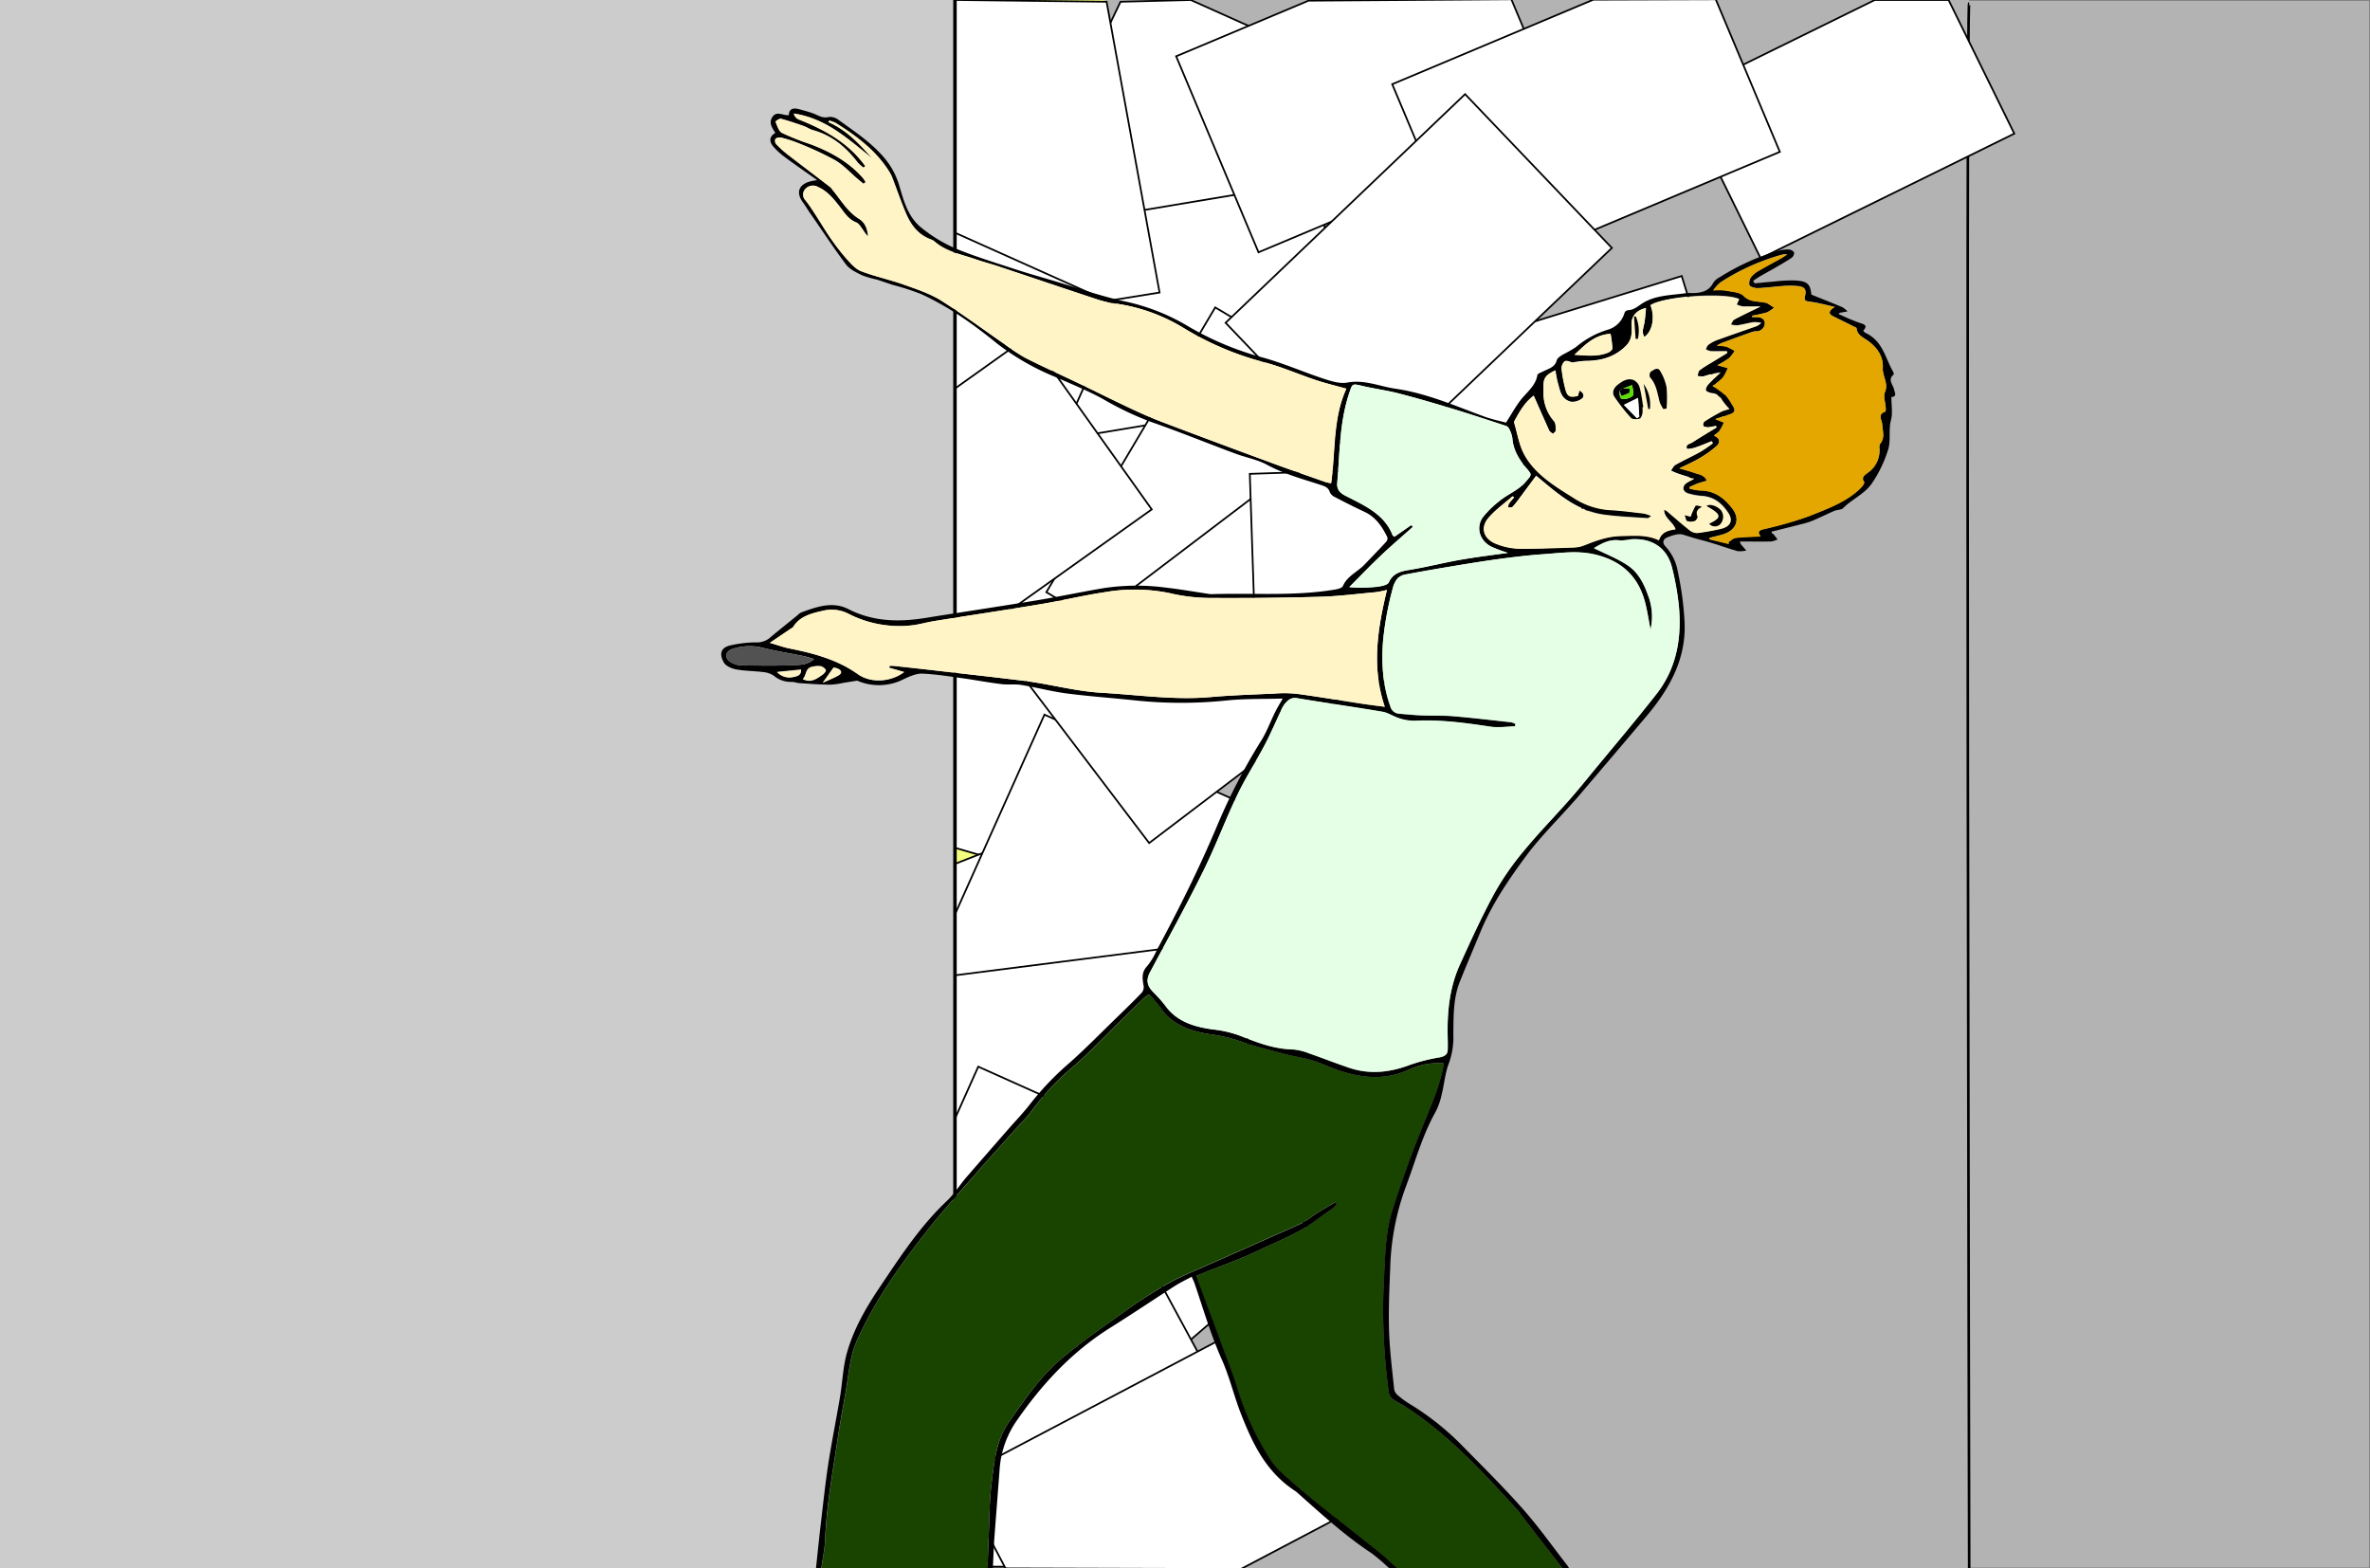 <svg xmlns="http://www.w3.org/2000/svg" viewBox="0 0 680 450"><rect x="0" y="0" width="680" height="450" fill="#808080" stroke="none"/><g id="Layer_2" data-name="Layer 2"><rect x="316" width="249" height="450" style="fill:#b3b3b3"/><rect x="564.5" y="0.5" width="115" height="449" style="fill:#b3b3b3;stroke:#b3b3b3;stroke-miterlimit:10;stroke-width:0.5px"/><path d="M565,1c-1,0,0,449,0,449" style="fill:#b3b3b3;stroke:#000;stroke-miterlimit:10;stroke-width:0.75px"/><rect x="274" width="43" height="449" style="fill:#f5ff7f"/><polygon points="339.9 103.32 284.24 78.37 321.5 0.5 341.66 0 378.76 16.63 339.9 103.32" style="fill:#fff;stroke:#000;stroke-miterlimit:10;stroke-width:0.5px"/><rect x="286.57" y="71.37" width="61" height="95" transform="translate(76.35 -119.28) rotate(24.14)" style="fill:#fff;stroke:#000;stroke-miterlimit:10;stroke-width:0.5px"/><rect x="305.57" y="42.37" width="61" height="95" transform="translate(369.33 -256.41) rotate(80.52)" style="fill:#fff;stroke:#000;stroke-miterlimit:10;stroke-width:0.5px"/><rect x="271.57" y="155.37" width="61" height="95" transform="matrix(0.96, 0.28, -0.28, 0.96, 69.7, -77.14)" style="fill:#fff;stroke:#000;stroke-miterlimit:10;stroke-width:0.5px"/><rect x="318.57" y="98.37" width="61" height="95" transform="matrix(0.86, 0.51, -0.51, 0.86, 124.87, -158.86)" style="fill:#fff;stroke:#000;stroke-miterlimit:10;stroke-width:0.5px"/><polygon points="332.7 83.94 272.47 93.59 257.44 -0.21 317.5 0.5 332.7 83.94" style="fill:#fff;stroke:#000;stroke-miterlimit:10;stroke-width:0.5px"/><rect x="271.57" y="240.37" width="61" height="95" transform="translate(-84.03 129.62) rotate(-21.33)" style="fill:#fff;stroke:#000;stroke-miterlimit:10;stroke-width:0.5px"/><rect x="277.57" y="213.37" width="61" height="95" transform="translate(133.64 -103.18) rotate(24.14)" style="fill:#fff;stroke:#000;stroke-miterlimit:10;stroke-width:0.5px"/><rect x="280.57" y="258.37" width="61" height="95" transform="translate(575.15 -41.37) rotate(82.74)" style="fill:#fff;stroke:#000;stroke-miterlimit:10;stroke-width:0.5px"/><rect x="258.57" y="314.37" width="61" height="95" transform="translate(173.29 -86.58) rotate(24.14)" style="fill:#fff;stroke:#000;stroke-miterlimit:10;stroke-width:0.5px"/><rect x="290.57" y="314.37" width="61" height="95" transform="translate(386.28 -117.49) rotate(49.33)" style="fill:#fff;stroke:#000;stroke-miterlimit:10;stroke-width:0.5px"/><polygon points="277.5 449.5 245.77 406.67 329.31 361.42 358.36 415.06 295.5 449.5 277.5 449.5" style="fill:#fff;stroke:#000;stroke-miterlimit:10;stroke-width:0.5px"/><polygon points="288.51 450 274.82 424.02 358.88 379.74 387.31 433.71 356.02 450.19 288.51 450" style="fill:#fff;stroke:#000;stroke-miterlimit:10;stroke-width:0.5px"/><rect x="243.57" y="71.37" width="61" height="95" transform="translate(72.59 -101.7) rotate(24.14)" style="fill:#fff;stroke:#000;stroke-miterlimit:10;stroke-width:0.5px"/><rect x="243.57" y="101.37" width="61" height="95" transform="translate(236.33 -160.73) rotate(54.54)" style="fill:#fff;stroke:#000;stroke-miterlimit:10;stroke-width:0.5px"/><polygon points="361.09 72.39 337.46 16.15 375.44 0.19 433.63 -0.21 448.67 35.59 361.09 72.39" style="fill:#fff;stroke:#000;stroke-miterlimit:10;stroke-width:0.5px"/><rect x="318.57" y="141.37" width="61" height="95" transform="translate(288.35 -203.35) rotate(52.78)" style="fill:#fff;stroke:#000;stroke-miterlimit:10;stroke-width:0.5px"/><rect x="421.03" y="75.2" width="56.07" height="87.32" transform="translate(430.15 -345.28) rotate(72.84)" style="fill:#fff;stroke:#000;stroke-miterlimit:10;stroke-width:0.5px"/><polygon points="505.17 74.12 482.19 27.39 537.91 0 559.09 0 577.94 38.34 505.17 74.12" style="fill:#fff;stroke:#000;stroke-miterlimit:10;stroke-width:0.5px"/><polygon points="423.1 80.39 399.46 24.16 457.17 -0.1 492.27 -0.21 510.67 43.57 423.1 80.39" style="fill:#fff;stroke:#000;stroke-miterlimit:10;stroke-width:0.5px"/><rect x="376.57" y="34.37" width="61" height="95" transform="translate(185.2 -269.1) rotate(46.33)" style="fill:#fff;stroke:#000;stroke-miterlimit:10;stroke-width:0.5px"/><rect x="376.57" y="117.37" width="61" height="95" transform="translate(558.43 -247.41) rotate(88.11)" style="fill:#fff;stroke:#000;stroke-miterlimit:10;stroke-width:0.5px"/><rect width="274" height="450" style="fill:#ccc"/><polyline points="274 450 274 0 274 450" style="fill:#b3b3b3;stroke:#000;stroke-miterlimit:10"/></g><g id="Layer_1" data-name="Layer 1"><path d="M448.41,450.19H401.09c-1.65-1.48-3.22-3-5-4.44-6-4.82-12.11-9.55-18.12-14.39-3.17-2.55-6.24-5.21-9.27-7.9a23.3,23.3,0,0,1-3.82-4,80.84,80.84,0,0,1-10-21.38c-1.31-4.09-2.89-8.1-4.37-12.13-2.43-6.59-4.88-13.16-7.36-19.85l2.25-.91c5.24-2.12,10.63-4,15.69-6.44,5.67-2.72,11.67-5,16.65-8.81,1.38-1.08,2.9-2,4.32-3.05a12.47,12.47,0,0,0,1.36-1.36L383,345c-1.92,1.13-3.86,2.23-5.75,3.41a35.48,35.48,0,0,1-4,2.65c-8.63,3.91-17.34,7.7-26,11.56-4,1.79-8.14,3.4-11.94,5.51A132.61,132.61,0,0,0,323,376.09c-6.36,4.52-12.82,9-18.71,14S294,401.57,289.6,407.82c-3.82,5.4-4.31,11.63-5.09,17.71-.65,5.08-.61,10.24-.84,15.36-.14,3.1-.22,6.2-.32,9.3h-47.7c.39-2.85,1-5.69,1.13-8.55.39-9.82,2.21-19.47,3.64-29.17.74-5,1.74-10,2.55-15,.69-4.27,1.05-8.57,2.85-12.64,5-11.37,12.27-21.57,20-31.48,4.42-5.67,9.32-11,14.07-16.47,3.48-4,7.07-7.95,10.61-11.92,1.91-2.14,4-4.17,5.69-6.45a74.8,74.8,0,0,1,11.95-12.66c3.6-3,6.8-6.48,10.16-9.76s6.6-6.51,9.92-9.74a11.27,11.27,0,0,1,1.51-1.05,45.25,45.25,0,0,1,3.29,3.88c3.45,5.11,9,6.84,15,7.68a40.32,40.32,0,0,1,7.78,1.88c4.27,1.49,8.71,2.57,13.11,3.73,2.39.63,4.9.94,7.26,1.65s4.75,1.84,7.16,2.7c6.87,2.44,13.8,3.3,20.71.17a20.51,20.51,0,0,1,10.18-1.92,7.7,7.7,0,0,1-.05.94c-1.06,5.42-3.21,10.49-5.32,15.63q-5.2,12.67-9.34,25.7c-2,6.21-2,12.74-2.38,19.2a173.58,173.58,0,0,0,1.37,32.94,3.13,3.13,0,0,0,1.06,1.92c1.23.92,2.69,1.57,4,2.42,12.39,8.11,22,18.73,31.72,29.28.53.57.93,1.23,1.41,1.85l10.06,13C447.29,448.67,447.84,449.44,448.41,450.19Z" style="fill:#194400"/><path d="M448.41,450.19c-.57-.75-1.12-1.52-1.7-2.26l-10.06-13c-.48-.62-.88-1.28-1.41-1.85-9.7-10.55-19.33-21.17-31.72-29.28-1.29-.85-2.75-1.5-4-2.42a3.13,3.13,0,0,1-1.06-1.92,173.58,173.58,0,0,1-1.37-32.94c.35-6.46.42-13,2.38-19.2q4.11-13,9.34-25.7c2.11-5.14,4.26-10.21,5.32-15.63a7.7,7.7,0,0,0,.05-.94A20.51,20.51,0,0,0,404,307c-6.91,3.13-13.84,2.27-20.71-.17-2.41-.86-4.72-2-7.16-2.7s-4.87-1-7.26-1.65c-4.4-1.16-8.84-2.24-13.11-3.73a40.32,40.32,0,0,0-7.78-1.88c-5.95-.84-11.53-2.57-15-7.68a45.25,45.25,0,0,0-3.29-3.88,11.27,11.27,0,0,0-1.51,1.05c-3.32,3.23-6.61,6.5-9.92,9.74s-6.56,6.72-10.16,9.76a74.8,74.8,0,0,0-11.95,12.66c-1.69,2.28-3.78,4.31-5.69,6.45-3.54,4-7.13,7.91-10.61,11.92-4.75,5.45-9.65,10.8-14.07,16.47-7.73,9.91-15,20.11-20,31.48-1.8,4.07-2.16,8.37-2.85,12.64-.81,5-1.81,10-2.55,15-1.43,9.7-3.25,19.35-3.64,29.17-.11,2.86-.74,5.7-1.13,8.55h-1.51c.46-4.35.9-8.71,1.41-13.06.68-5.78,1.29-11.57,2.17-17.32,1-6.38,2.28-12.72,3.35-19.09.7-4.15.82-8.42,1.94-12.46,1.87-6.74,5.39-12.93,9.36-18.82,5.84-8.68,11.52-17.48,19.36-24.9,2.13-2,3.66-4.54,5.57-6.76,4-4.62,8-9.19,12-13.77,2.08-2.38,4.31-4.67,6.23-7.16a81.9,81.9,0,0,1,11-11.58c4.94-4.35,9.51-9.06,14.22-13.62,2.33-2.26,4.66-4.52,6.89-6.86a2.45,2.45,0,0,0,.53-1.9c-.34-2-.72-3.91,1.05-5.74a19,19,0,0,0,2.63-4.37c6.24-11.58,12.1-23.3,17.19-35.36a170.94,170.94,0,0,1,12.8-24.82c1.63-2.57,2.66-5.46,4-8.18.67-1.36,1.47-2.66,2.24-4-5.4.16-10.8,0-16.13.55a126.42,126.42,0,0,1-26,0c-6.57-.7-13.17-1.16-19.71-2-4.42-.57-8.73-1.73-13.13-2.45-1.88-.31-3.86,0-5.76-.25-3.3-.4-6.57-1-9.86-1.5-4.23-.58-8.47-1.3-12.72-1.5-1.8-.09-3.77.79-5.46,1.6a15.65,15.65,0,0,1-13.33.41l-3.94.63a22,22,0,0,1-3.66.52c-3,0-5.94-.25-8.91-.43-.8-.05-1.58-.38-2.37-.36a7.52,7.52,0,0,1-5-1.74,6.4,6.4,0,0,0-3-1.07c-2.61-.33-5.29-.31-7.86-.78-1.3-.24-3-1-3.53-2-1.25-2.21-1.08-4.23,1.9-4.89a34.65,34.65,0,0,1,7-.86,6,6,0,0,0,4.13-1.16c2.68-2.25,5.41-4.43,8.13-6.63a3.87,3.87,0,0,1,1-.78c4.4-1.6,9-3.3,13.53-1,7.09,3.63,14.48,3.8,22.17,2.56,10.72-1.72,21.46-3.32,32.17-5.09,6.31-1.05,12.57-2.38,18.88-3.45a63.29,63.29,0,0,1,17.71-.19c4.17.47,8.3,1.2,12.46,1.82a4.67,4.67,0,0,0,.74.09c11.95-.41,24,.67,35.84-1.38.74-.13,1.82-.47,2-1,1.19-2.8,4.16-4,6.15-6.08s4.26-4.4,6.32-6.66a1.43,1.43,0,0,0,.21-1.35c-1.48-2.9-3.2-5.61-6.52-7.16-2.85-1.33-5.64-2.75-8.42-4.2a3,3,0,0,1-1.51-1.42c-.44-1.48-1.65-1.78-3-2.22-5.09-1.65-10.25-3.07-15-5.64-2.77-1.51-6.11-2.1-9.15-3.24-8.1-3-16.1-6.28-24.28-9.12a89.2,89.2,0,0,1-13.69-6.54c-4.42-2.42-9.17-4.35-13.83-6.39a70.92,70.92,0,0,1-16.52-9.51c-6.69-5.42-13.74-10.52-21.81-14.2a72.65,72.65,0,0,0-8.16-2.64c-1.48-.48-2.93-1-4.42-1.48A31.89,31.89,0,0,1,247.38,79c-1.68-.82-3.6-1.73-4.63-3.1-3.66-4.87-7-10-10.46-14.95-.63-.93-1.19-1.9-1.86-2.81-2.25-3-1.22-5.47,2.7-6.24l1.33-.23c-3.27-2.31-6.21-4.32-9.06-6.44A20.46,20.46,0,0,1,221.83,42c-1.1-1.33-1.22-2.79.64-3.87-1-1.51-2-3-.77-4.68s3-.24,4.63-.41c.07-1.95,1.37-2.16,3.09-1.67,1.32.37,2.65.7,3.92,1.18,1.46.55,2.68,1.49,4.53,1a4,4,0,0,1,2.74.87c4.79,3.45,9.75,6.72,13.45,11.28a21.79,21.79,0,0,1,4,7.71c1.3,4.37,2.51,9,6.47,12.06a42,42,0,0,0,9.67,5.84c5.89,2.42,12.07,4.27,18.15,6.28,3.14,1,6.34,1.91,9.52,2.85,7,2.06,13.91,4.54,21,6.06a59.56,59.56,0,0,1,18.24,7.24,86.34,86.34,0,0,0,21.22,8.84c5.93,1.64,11.58,4.15,17.43,6.07,2.15.71,4.67,1.51,6.76,1.12,5-.93,9.28,1.1,13.87,1.76,9,1.3,17.14,4.93,25.5,8,2.09.76,4.31,1.21,6.2,1.73,1.82-2.75,3.18-5.46,5.21-7.65,1.7-1.86,3.4-3.51,3.81-6,.06-.4,1-.72,1.55-1,1.59-.81,3.5-1.2,4-3.24.16-.64,1.07-1.2,1.75-1.63a38.7,38.7,0,0,0,3.74-2.14,25.61,25.61,0,0,1,9.16-5,7,7,0,0,0,4.6-4.24c.29-.77.26-1.3,1.56-1.4s2.37-1,3.43-1.71c3.88-2.63,8.54-2.5,13-3.16a12.6,12.6,0,0,1,1.51,0c2.6,0,4.92-.46,6.18-3a5,5,0,0,1,1.94-1.61A65.73,65.73,0,0,1,510,72a11.25,11.25,0,0,1,3.16-.42,2.07,2.07,0,0,1,1.6.82A1.77,1.77,0,0,1,514,74c-1.72,1.16-3.56,2.18-5.37,3.23-1.22.71-2.48,1.37-3.7,2.09-.66.39-1.29.84-1.93,1.26l.46.72c1.82-.18,3.65-.37,5.47-.51a46.68,46.68,0,0,1,5.65-.34c4,.17,4.78.89,5.14,4.08,3.09,1.25,6,2.39,8.88,3.61a6.54,6.54,0,0,1,1.49,1.21l-2,.36c-.12,0-.24,0-.55.38a61.37,61.37,0,0,0,5.79,2.47c1.49.48,2.75.72,1.25,2.33.27.27.4.51.61.6,5.06,2.3,5.7,7.25,8,11.19.13.23.24.7.11.81-1.74,1.44-.2,2.82.12,4.17.25,1.07.95,2.1-.75,2.27,0,2.32.43,4.55-.1,6.56-.76,2.86,0,5.85-.82,8.49a36.14,36.14,0,0,1-4.67,9.71c-2.12,3.09-5.71,4.52-8.24,7.09-.53.55-1.77.46-2.6.82-2,.88-4,1.87-6.1,2.76a19.08,19.08,0,0,1-2.8.91c-3,.77-6,1.51-9,2.26l0,.47a1.66,1.66,0,0,1,.48.24c.41.5.8,1,1.19,1.53a7,7,0,0,1-1.81.59c-2.94.06-5.88,0-9,0a4.42,4.42,0,0,0,.27.77c.52.61,1.05,1.22,1.58,1.82a7.73,7.73,0,0,1-2.55.17c-3.46-1-6.83-2.29-10.33-3.17-1.79-.45-3.5-1-5.23-1.54-1.28-.43-3.21.21-4.62.8-1.08.45-1.56,1.48-.38,2.67a14,14,0,0,1,3.46,7.16,89.51,89.51,0,0,1,1.91,14c.66,10.73-4.15,19.46-11,27.57q-9.72,11.49-19.49,22.94c-.58.68-1.19,1.35-1.78,2-4.25,4.78-8.83,9.34-12.67,14.38C433,252.1,428,259.47,424.67,267.62c-1.91,4.63-3.89,9.24-5.75,13.88-2,4.92-1.86,10.08-1.93,15.21a22.28,22.28,0,0,1-1.24,8.27c-1.13,2.88-1.35,6.07-2.11,9.09A19.87,19.87,0,0,1,411.9,319c-3.92,7-5.9,14.56-8.69,21.9a72.79,72.79,0,0,0-4.33,23c-.26,6-.51,12-.33,18,.18,5.57.9,11.13,1.46,16.69a2.94,2.94,0,0,0,1.05,1.73,25.86,25.86,0,0,0,3.54,2.58,76.49,76.49,0,0,1,14.95,11.9c5.9,6,11.9,11.93,17.44,18.2,4.62,5.24,8.63,10.93,12.91,16.42a5.51,5.51,0,0,1,.4.76Zm25.16-269.6c-.57-2.81-.95-5.67-1.76-8.42-2-6.9-6.69-11.36-14.51-13.11-4.94-1.1-9.75-.33-14.61,0-4,.26-8,.76-12,1.28-4.35.57-8.7,1.26-13,2-4.81.79-9.62,1.62-14.41,2.52a4.21,4.21,0,0,0-2.29,1.12,6.88,6.88,0,0,0-1.37,2.79,91.16,91.16,0,0,0-2.83,15.47c-.41,6.29-.08,12.41,2.1,18.42a2.77,2.77,0,0,0,2.56,2.15c2.12.17,4.24.4,6.37.48,3,.12,6.06,0,9.06.23,5.58.47,11.13,1.14,16.69,1.75a5.12,5.12,0,0,1,1.2.44c0,.24,0,.48-.07.71-2.39.06-4.85.46-7.17.1-7.16-1.09-14.3-2.06-21.61-1.68a13.84,13.84,0,0,1-4.44-.71c-1.67-.5-3.17-1.6-4.85-1.88-8.11-1.38-16.26-2.52-24.36-3.87-1.87-.32-2.79.59-3.69,1.65a9.34,9.34,0,0,0-1.16,2.16c-1.53,3.22-2.92,6.5-4.59,9.66-2.52,4.77-5.49,9.35-7.8,14.19-3.48,7.28-6.28,14.83-9.87,22.06-4.8,9.71-10.06,19.22-15.16,28.81-1.16,2.18-1,3.82.8,5.68a39.54,39.54,0,0,1,3.57,4c3.28,4.6,8.43,6.12,13.86,6.82a32,32,0,0,1,8.29,2.06c4.59,1.89,9.28,3.56,14.47,3.67a16.35,16.35,0,0,1,4.7,1.16c3.83,1.32,7.59,2.83,11.43,4.11,5.94,2,11.72,1.32,17.49-.87a51.75,51.75,0,0,1,8.45-2.13c1.41-.27,2.22-.78,2.3-2.05s.06-2.42,0-3.63c-.18-7.15.45-14.2,3.48-20.87,3.14-6.91,6.29-13.84,9.93-20.53a77.86,77.86,0,0,1,8.39-12.1c4.18-5.11,8.86-9.88,13.25-14.86,2.37-2.68,4.61-5.47,6.88-8.23,6-7.33,12.15-14.57,18-22s7.25-16.33,6.39-25.38A78.29,78.29,0,0,0,479.76,163c-1.38-5.81-5.78-8.74-12-8.25a14.2,14.2,0,0,1-3,.31c-2.93-.43-5.18.83-7.46,2.22,3.22,1.6,6.61,2.92,9.54,4.84,3.1,2,4.75,5.19,5.91,8.48A16.74,16.74,0,0,1,473.57,180.59ZM248.36,52.26l-.61.44c-.53-.44-1.07-.87-1.59-1.31-2.17-1.84-4.1-4-6.54-5.44a93.65,93.65,0,0,0-10.45-4.83,35.19,35.19,0,0,0-5-1.62,2.05,2.05,0,0,0-1.68.29,1.48,1.48,0,0,0,.16,1.54,29.42,29.42,0,0,0,3.31,3c4.08,3.15,8.2,6.26,12.28,9.4a4.91,4.91,0,0,1,.66.83c2.4,2.86,4.16,6.14,7.61,8.27,1.72,1.05,2.37,3,2.52,5a9.49,9.49,0,0,1-1.4-1.8c-.6-.79-1.14-1.87-2-2.22-2.27-.91-3.32-2.72-4.63-4.39-1.76-2.23-3.46-4.5-6.33-5.78a2.92,2.92,0,0,0-3.57.51,2.34,2.34,0,0,0,0,3.34c.88,1.12,1.67,2.3,2.44,3.49,1.61,2.47,3.1,5,4.79,7.44a62.42,62.42,0,0,0,4.67,6c1.17,1.31,2.49,2.81,4.11,3.42,3.93,1.5,8.14,2.39,12.11,3.8,3.68,1.31,7.51,2.57,10.73,4.57,6.34,4,12.29,8.42,18.42,12.65a52.15,52.15,0,0,0,5.82,3.83c4.83,2.45,9.79,4.69,14.68,7s10,4.9,15,7.26c3.12,1.47,6.29,2.9,9.54,4.13q15.34,5.84,30.77,11.49c5.36,2,10.76,3.85,16.15,5.75a12.1,12.1,0,0,0,1.57.31c1.29-9.22.45-18.56,4.36-27.11-3.11-.87-5.91-1.53-8.62-2.43-5.08-1.69-10-3.87-15.17-5.22A86.2,86.2,0,0,1,340,94.35a51.32,51.32,0,0,0-19.46-7.19A29.69,29.69,0,0,1,315.16,86c-9.6-3.16-19.16-6.41-28.74-9.6-2.12-.71-4.31-1.27-6.42-2-4-1.4-8.38-2.2-11.67-5a3.68,3.68,0,0,0-1.1-.68c-3.73-1.35-5.79-4.14-7.18-7.34-1.48-3.42-2.66-6.94-4-10.41a11.89,11.89,0,0,0-1.15-2.17c-3.71-5.75-9.2-9.87-15.12-13.57a8.62,8.62,0,0,0-1.81-.65l-.29.41c5.29,2.33,9,6.26,12.51,10.3C243.42,40,237.25,34,227.77,32.55a2.52,2.52,0,0,0,1.29,1.64c7.09,2.79,13.57,6.32,18.24,12.14.34.43.64.88,1,1.31l-.53.43a12.82,12.82,0,0,1-1.68-1.5c-3.27-4.25-7.2-7.68-12.79-9.25-1-.27-1.79-.87-2.72-1.2-2.16-.75-4.32-1.49-6.52-2.08-.42-.1-1.58.75-1.55.83.53,1.14.9,2.72,1.9,3.24a73.17,73.17,0,0,0,8.13,3.23c5.79,2.17,11,5.09,15,9.61A9.54,9.54,0,0,1,248.36,52.26Zm149.58,117a31.13,31.13,0,0,1-3.24.66c-5.33.48-10.65,1.17-16,1.32q-16.14.44-32.31.33a50.92,50.92,0,0,1-10.78-1.37,50.07,50.07,0,0,0-18.58-.29c-6.27.94-12.43,2.44-18.68,3.48-10.08,1.69-20.21,3.19-30.3,4.81-2.31.37-4.58,1.08-6.9,1.28a32,32,0,0,1-17.83-3.42,10.48,10.48,0,0,0-7.15-.83c-3.33.75-6.71,1.56-8.59,4.63-.14.23-.48.37-.73.54l-6,4.06c2.26.65,4,1.29,5.76,1.64,7,1.39,13.69,3.22,19.5,7.34,3.83,2.71,9.54,2.23,13.3-.61l-4.33-1.25.16-.52a9.73,9.73,0,0,1,1.08,0q5.7.61,11.41,1.26c8.61,1,17.22,1.92,25.82,3,7.54.91,14.82,3,22.5,3.46,10.43.58,20.77,2.16,31.29,1.23,6.07-.54,12.18-.73,18.28-1a35.05,35.05,0,0,1,6.4.06c6.23.84,12.42,1.89,18.62,2.84,2.14.33,4.29.58,6.67.9C393.47,191.43,395.25,180.44,397.94,169.27Zm36.51-26.59-.46-.31c-2.3,2-4.88,3.85-6.85,6.12-2.53,2.91-1.41,6.18,2.38,7.56a19.1,19.1,0,0,0,6,1.3c5.32.07,10.65-.17,16-.34a9.13,9.13,0,0,0,2.94-.56c3.47-1.38,6.81-2.67,10.84-2.73,3.67-.07,7.21-.44,10.74,1.22.67-2.3,2.62-2.87,4.74-3.13-.74-2.15-3.35-3.23-3.27-5.64a2.86,2.86,0,0,1,1.08.65c2.12,1.8,4.2,3.64,6.39,5.36a3.41,3.41,0,0,0,2.2.66,62.52,62.52,0,0,0,6.67-1.2c2.64-.63,3.5-2.29,2.09-4.46-1.67-2.57-3.91-4.64-7.52-4.92a18.51,18.51,0,0,1-4.06-.74c-1.61-.49-1.78-2-.42-3,.61-.41,1.3-.72,2.17-1.19-1.85-.58-3.4-1-4.93-1.56a18.35,18.35,0,0,1-1.75-.79c.45-.58.75-1.35,1.35-1.69,2.36-1.32,4.85-2.46,7.22-3.78a40.62,40.62,0,0,0,3.48-2.4l-.37-.54c-1.47.58-2.92,1.22-4.42,1.72a7.49,7.49,0,0,1-2.61.49c-.63-1.34.89-1.51,1.67-2,2.23-1.45,4.54-2.81,6.81-4.21l-.24-.41a14.63,14.63,0,0,1-2.14.4c-.5,0-1.28-.09-1.45-.38a1.32,1.32,0,0,1,.37-1.33c1.57-1,3.21-2,4.88-2.84a13.45,13.45,0,0,1,2.25-.7,21.71,21.71,0,0,1-2.11-2.57,3.46,3.46,0,0,0-2.86-1.94c-.66-.07-1.66-.43-1.8-.85s.32-1.29.77-1.78c1.08-1.17,2.3-2.24,3.47-3.35a27.86,27.86,0,0,0-4.94,1.16,5,5,0,0,1-1.69-.15c.18-.56.19-1.29.59-1.63a25,25,0,0,1,3.07-2c1.63-1,3.28-2,4.92-3l-.15-.48c-1.54,0-3.09,0-4.62,0a4.53,4.53,0,0,1-1.43-.56c.23-.43.36-1,.73-1.28a9.5,9.5,0,0,1,2.41-1.35c3.85-1.4,7.74-2.72,11.6-4.09a6.68,6.68,0,0,0,1.17-.86,11,11,0,0,0-2.23-.18c-1.54.25-3.05.67-4.6.9a7,7,0,0,1-1.89-.24c.31-.5.49-1.2,1-1.45,2.28-1.22,4.64-2.32,7.54-3.74-2,0-3.59.05-5.13,0a6.92,6.92,0,0,1-1.71-.54c.23-.51.46-1,.7-1.55-4.1-2-21.55-.8-25.45,1.75,1.34,3.31.59,7.5-1.77,9.11-.86-1.36-.26-2.66,0-4s.31-2.82.47-4.29c-2.71.59-4.21,2.36-4.12,4.62s.25,4.38-1.69,6.29c-3.17,3.12-7,4.27-11.52,4.26a32,32,0,0,0-3.84.49c-.39-.09-1.49-.68-2.12-.4a2.58,2.58,0,0,0-.9,2.25,37.41,37.41,0,0,0,1.12,5.9c.52,2,1.31,2.29,3.56,1.76l.4-1.53c1.38.56,1.42,1.78.82,2.27a4.45,4.45,0,0,1-3.21,1c-3-.72-3.17-3.4-3.85-5.61a29.24,29.24,0,0,1-.63-3.42c-2.85,1.33-3.46,2.2-3.42,4.65,0,.57,0,1.15,0,1.73a12.19,12.19,0,0,0,3,8.12c.57.64.49,1.81.52,2.75,0,.34-.54.69-.83,1-.37-.33-.89-.61-1.08-1-1.48-3.25-2.9-6.52-4.44-10-2.73,2.1-4.05,4.65-5.45,7.14a.94.94,0,0,0-.11.67c.91,3,1.37,6.27,2.86,9,3,5.55,8.54,9,14,12.37a21.55,21.55,0,0,0,10.46,3.61c3.33.15,6.64.61,9.95,1a11.48,11.48,0,0,1,2.07.72c-.6.37-.85.67-1.07.65-4.14-.29-8.31-.44-12.41-1-8.19-1.07-13.72-6.33-19.6-11.15L436,142.89a28.26,28.26,0,0,1-2,2.51c-.23.24-.85.17-1.28.24a2.7,2.7,0,0,1,.17-1.08A24.2,24.2,0,0,1,434.45,142.68Zm50.3-3v.48a17.32,17.32,0,0,0,3.08.55c4.21,0,6.91,2.25,9.14,5.09,2.5,3.17,1.21,6.43-2.85,7.57-1.21.34-2.43.62-3.64.93v.41l5.58,1.34-.18-.51c.7-.43,1.36-1.14,2.11-1.23,2.3-.27,4.64-.3,7.18-.43-1.1-1.42-.35-1.76,1-2.12a106.85,106.85,0,0,0,12.94-3.72c5.13-2.07,10.5-4,14.52-7.81.57-.55,1.45-1.64,1.24-1.93-1-1.46.34-2.17,1.06-2.71a7.77,7.77,0,0,0,3.34-6.41c0-.63-.17-1.44.17-1.86,1.48-1.8.69-3.69.6-5.59-.05-1.24-1.49-2.85.89-3.67.17-.06.14-.76.11-1.16-.09-1.49-.74-3.17-.21-4.43.84-2-.08-3.54-.43-5.27a5.34,5.34,0,0,1-.21-1.36c.28-3.24-1.26-5.75-3.84-7.78-1.44-1.14-3.48-1.76-3.67-3.89,0-.18-.45-.34-.71-.47q-2.82-1.41-5.65-2.79c-1.33-.65-2.26-1.34.1-2.88-2.76-.6-4.91-1.22-7.1-1.48-1.36-.16-1.74-.38-1.43-1.67.5-2-.2-2.73-2.52-2.86a26.88,26.88,0,0,0-3.59,0c-2.51.18-5,.54-7.52.63-.81,0-2.17-.39-2.34-.89a3.06,3.06,0,0,1,.65-2.48,8.29,8.29,0,0,1,2.46-1.85c2-1.17,4.09-2.27,6.14-3.41.42-.24.8-.53,1.64-1.1a12.43,12.43,0,0,0-1.53.14,63.57,63.57,0,0,0-17.73,8,11.76,11.76,0,0,0-2,2.24,19.23,19.23,0,0,1,3.28,0c1.88.39,4.33.45,5.42,1.56,1.71,1.74,3.68,1.49,5.63,1.87A4.23,4.23,0,0,1,507,87c.71.38,1.35.85,2,1.28A8.92,8.92,0,0,1,507,89.61a42.61,42.61,0,0,1-4.27.94l.09.41h1.1c1.34,0,2.41.34,2.49,1.77a2.42,2.42,0,0,1-2.59,2.3,4,4,0,0,0-1.1.2c-2.92,1-5.85,2.1-8.76,3.18a8.74,8.74,0,0,0-1.33.76,14.19,14.19,0,0,1,2.77.28,14.78,14.78,0,0,1,2.34,1.2,10.53,10.53,0,0,1-1.63,2.1,31.31,31.31,0,0,1-3.3,2l2.95.83a12.13,12.13,0,0,1-1.44,2.77,21.16,21.16,0,0,1-2.89,2.35,36.28,36.28,0,0,1,3.78,2.72,15.39,15.39,0,0,1,1.78,2.61c1.19,1.73.93,2.39-1.17,3-1.25.39-2.48.82-3.61,1.19l2.46,1a16.81,16.81,0,0,1-1.23,2.34,9.19,9.19,0,0,1-1.67,1.39c2,.77,1.79,2.07.8,3a31.2,31.2,0,0,1-5,3.56c-1.65,1-3.47,1.76-5.65,2.84,1.83.54,3.16.88,4.44,1.34s2.83.65,3.39,2.21c-.91.27-1.76.48-2.57.77S485.53,139.39,484.75,139.73Zm-52.18,18.91a39.78,39.78,0,0,1-4.66-1.72c-3.37-1.7-4.54-5.53-2.43-8.48a27.25,27.25,0,0,1,4.59-4.51c2.44-2.09,5.7-3.21,7.81-5.77,1.56-1.9,1.8-1.77.13-3.72-2.22-2.59-3.86-5.37-4.09-8.75a8.36,8.36,0,0,0-1-2.75,1.58,1.58,0,0,0-.9-.71c-5.09-1.66-10.17-3.36-15.3-4.91s-10.28-3.06-15.48-4.4c-3.38-.87-6.88-1.32-10.29-2.12-3-.7-2.87-.77-3.8,2-2.83,8.42-2.71,17.16-3.46,25.81-.15,1.83.67,2.83,2.46,3.74,5.44,2.76,11.17,5.33,13.43,11.29,0,.09.18.14.53.41l4.81-3.37.48.51c-3.11,2.78-6.29,5.49-9.31,8.35s-6,5.95-8.95,8.94a40.85,40.85,0,0,0,8-.11c1.19-.14,3-.51,3.33-1.23,1.15-2.52,3.16-3.17,5.84-3.6,4.93-.79,9.77-2.05,14.7-2.91C423.57,159.81,428.19,159.26,432.57,158.64Zm-199,30.5c-1.12-.33-2-.63-2.84-.81-3.79-.78-7.63-1.39-11.38-2.29a15.7,15.7,0,0,0-9.38.27c-1.77.66-2.15,2.39-.65,3.5a5.44,5.44,0,0,0,2.88,1.1c4.9.11,9.81.2,14.7,0C229,190.77,231.44,191,233.55,189.14Zm218.17-87.32c3.29.22,6.54.64,9.63-.61.54-.22,1.26-.81,1.26-1.23a31.3,31.3,0,0,0-.52-4.16C457.46,96.05,454.7,99,451.72,101.82Zm-221.42,93c2.42,1.2,4.06-.11,5.71-1.25.45-.31,1.06-1.05.93-1.33a2.49,2.49,0,0,0-1.54-1.09,6.43,6.43,0,0,0-2.17.13C230.89,191.61,231.51,193.83,230.3,194.86Zm-.46-2.69-6.88.69a4.87,4.87,0,0,0,4.79,1.39C228.76,194,229.89,193.79,229.84,192.17Zm6.21,3.77c1.78-.83,3.26-1.38,4.57-2.16,1.15-.68.78-1.45-.34-1.91a4,4,0,0,0-1.14-.27Z"/><path d="M398.81,450.19a55,55,0,0,0-5.32-4.57c-7.59-5-14.19-11.07-20.88-17a8.5,8.5,0,0,0-1-.83c-8.44-5.49-12.25-13.72-15.57-22.18-2-5.09-3.22-10.45-5.44-15.44-3.2-7.17-5.36-14.61-7.87-22-.18-.53-.45-1-.81-1.86-1.73.94-3.33,1.7-4.8,2.64-6.14,3.94-12.18,8-18.37,11.89-11.24,7-19.79,16.33-27,26.73a27.73,27.73,0,0,0-4.94,14c-.49,6.54-1,13.09-1.5,19.63-.21,3-.3,6-.45,9h-1.51c.1-3.1.18-6.2.32-9.3.23-5.12.19-10.28.84-15.36.78-6.08,1.27-12.31,5.09-17.71,4.43-6.25,8.71-12.67,14.68-17.75s12.35-9.46,18.71-14a132.61,132.61,0,0,1,12.37-7.93c3.8-2.11,7.93-3.72,11.94-5.51,8.66-3.86,17.37-7.65,26-11.56a35.48,35.48,0,0,0,4-2.65c1.89-1.18,3.83-2.28,5.75-3.41l.47.49a12.47,12.47,0,0,1-1.36,1.36c-1.42,1-2.94,2-4.32,3.05-5,3.84-11,6.09-16.65,8.81-5.06,2.44-10.45,4.32-15.69,6.44l-2.25.91c2.48,6.69,4.93,13.26,7.36,19.85,1.48,4,3.06,8,4.37,12.13a80.84,80.84,0,0,0,10,21.38,23.3,23.3,0,0,0,3.82,4c3,2.69,6.1,5.35,9.27,7.9,6,4.84,12.11,9.57,18.12,14.39,1.74,1.4,3.31,3,5,4.44Z"/><path d="M473.57,180.59a16.74,16.74,0,0,0-.79-10c-1.16-3.29-2.81-6.46-5.91-8.48-2.93-1.92-6.32-3.24-9.54-4.84,2.28-1.39,4.53-2.65,7.46-2.22a14.2,14.2,0,0,0,3-.31c6.2-.49,10.6,2.44,12,8.25a78.29,78.29,0,0,1,1.91,10.71c.86,9.05-.48,17.79-6.39,25.38s-11.95,14.7-18,22c-2.27,2.76-4.51,5.55-6.88,8.23-4.39,5-9.07,9.75-13.25,14.86a77.86,77.86,0,0,0-8.39,12.1c-3.64,6.69-6.79,13.62-9.93,20.53-3,6.67-3.66,13.72-3.48,20.87,0,1.21.05,2.42,0,3.63s-.89,1.78-2.3,2.05a51.75,51.75,0,0,0-8.45,2.13c-5.77,2.19-11.55,2.85-17.49.87-3.84-1.28-7.6-2.79-11.43-4.11a16.35,16.35,0,0,0-4.7-1.16c-5.19-.11-9.88-1.78-14.47-3.67a32,32,0,0,0-8.29-2.06c-5.43-.7-10.58-2.22-13.86-6.82a39.54,39.54,0,0,0-3.57-4c-1.77-1.86-2-3.5-.8-5.68,5.1-9.59,10.36-19.1,15.16-28.81,3.59-7.23,6.39-14.78,9.87-22.06,2.31-4.84,5.28-9.42,7.8-14.19,1.67-3.16,3.06-6.44,4.59-9.66a9.34,9.34,0,0,1,1.16-2.16c.9-1.06,1.82-2,3.69-1.65,8.1,1.35,16.25,2.49,24.36,3.87,1.68.28,3.18,1.38,4.85,1.88a13.84,13.84,0,0,0,4.44.71c7.31-.38,14.45.59,21.61,1.68,2.32.36,4.78,0,7.17-.1,0-.23.05-.47.07-.71a5.12,5.12,0,0,0-1.2-.44c-5.56-.61-11.11-1.28-16.69-1.75-3-.26-6-.11-9.06-.23-2.13-.08-4.25-.31-6.37-.48a2.77,2.77,0,0,1-2.56-2.15c-2.18-6-2.51-12.13-2.1-18.42a91.16,91.16,0,0,1,2.83-15.47,6.88,6.88,0,0,1,1.37-2.79,4.21,4.21,0,0,1,2.29-1.12c4.79-.9,9.6-1.73,14.41-2.52,4.33-.71,8.68-1.4,13-2,4-.52,8-1,12-1.28,4.86-.32,9.67-1.09,14.61,0,7.82,1.75,12.48,6.21,14.51,13.11C472.62,174.92,473,177.78,473.57,180.59Z" style="fill:#e4ffe5"/><path d="M248.36,52.26A9.54,9.54,0,0,0,247.5,51c-4-4.52-9.21-7.44-15-9.61a73.17,73.17,0,0,1-8.13-3.23c-1-.52-1.37-2.1-1.9-3.24,0-.08,1.13-.93,1.55-.83,2.2.59,4.36,1.33,6.52,2.08.93.33,1.76.93,2.72,1.2,5.59,1.57,9.52,5,12.79,9.25a12.82,12.82,0,0,0,1.68,1.5l.53-.43c-.32-.43-.62-.88-1-1.31-4.67-5.82-11.15-9.35-18.24-12.14a2.52,2.52,0,0,1-1.29-1.64c9.48,1.4,15.65,7.48,22.41,12.74-3.56-4-7.22-8-12.51-10.3l.29-.41a8.62,8.62,0,0,1,1.81.65c5.92,3.7,11.41,7.82,15.12,13.57A11.89,11.89,0,0,1,256,51c1.35,3.47,2.53,7,4,10.41,1.39,3.2,3.45,6,7.18,7.34a3.68,3.68,0,0,1,1.1.68c3.29,2.83,7.64,3.63,11.67,5,2.11.74,4.3,1.3,6.42,2,9.58,3.19,19.14,6.44,28.74,9.6a29.69,29.69,0,0,0,5.33,1.12A51.32,51.32,0,0,1,340,94.35a86.2,86.2,0,0,0,22.53,9.53c5.18,1.35,10.09,3.53,15.17,5.22,2.71.9,5.51,1.56,8.62,2.43-3.91,8.55-3.07,17.89-4.36,27.11a12.1,12.1,0,0,1-1.57-.31c-5.39-1.9-10.79-3.77-16.15-5.75q-15.42-5.69-30.77-11.49c-3.25-1.23-6.42-2.66-9.54-4.13-5-2.36-10-4.85-15-7.26s-9.85-4.59-14.68-7a52.15,52.15,0,0,1-5.82-3.83c-6.13-4.23-12.08-8.69-18.42-12.65-3.22-2-7.05-3.26-10.73-4.57-4-1.41-8.18-2.3-12.11-3.8-1.62-.61-2.94-2.11-4.11-3.42a62.42,62.42,0,0,1-4.67-6c-1.69-2.43-3.18-5-4.79-7.44-.77-1.19-1.56-2.37-2.44-3.49a2.34,2.34,0,0,1,0-3.34,2.92,2.92,0,0,1,3.57-.51c2.87,1.28,4.57,3.55,6.33,5.78,1.31,1.67,2.36,3.48,4.63,4.39.86.35,1.4,1.43,2,2.22a9.49,9.49,0,0,0,1.4,1.8c-.15-2-.8-3.94-2.52-5-3.45-2.13-5.21-5.41-7.61-8.27a4.91,4.91,0,0,0-.66-.83c-4.08-3.14-8.2-6.25-12.28-9.4a29.42,29.42,0,0,1-3.31-3,1.48,1.48,0,0,1-.16-1.54,2.05,2.05,0,0,1,1.68-.29,35.19,35.19,0,0,1,5,1.62A93.65,93.65,0,0,1,239.62,46c2.44,1.43,4.37,3.6,6.54,5.44.52.44,1.06.87,1.59,1.31Z" style="fill:#fff4c6"/><path d="M397.94,169.27c-2.69,11.17-4.47,22.16-.59,33.52-2.38-.32-4.53-.57-6.67-.9-6.2-.95-12.39-2-18.62-2.84a35.05,35.05,0,0,0-6.4-.06c-6.1.28-12.21.47-18.28,1-10.52.93-20.86-.65-31.29-1.23-7.68-.44-15-2.55-22.5-3.46-8.6-1.05-17.21-2-25.82-3q-5.7-.65-11.41-1.26a9.73,9.73,0,0,0-1.08,0l-.16.52,4.33,1.25c-3.76,2.84-9.47,3.32-13.3.61-5.81-4.12-12.52-5.95-19.5-7.34-1.79-.35-3.5-1-5.76-1.64l6-4.06c.25-.17.59-.31.73-.54,1.88-3.07,5.26-3.88,8.59-4.63a10.48,10.48,0,0,1,7.15.83,32,32,0,0,0,17.83,3.42c2.32-.2,4.59-.91,6.9-1.28,10.09-1.62,20.22-3.12,30.3-4.81,6.25-1,12.41-2.54,18.68-3.48a50.07,50.07,0,0,1,18.58.29,50.92,50.92,0,0,0,10.78,1.37q16.16.12,32.31-.33c5.34-.15,10.66-.84,16-1.32A31.13,31.13,0,0,0,397.94,169.27Z" style="fill:#fff4c6"/><path d="M434.45,142.68a24.2,24.2,0,0,0-1.53,1.88,2.7,2.7,0,0,0-.17,1.08c.43-.07,1.05,0,1.28-.24a28.26,28.26,0,0,0,2-2.51l4.67-6.29c5.88,4.82,11.41,10.08,19.6,11.15,4.1.54,8.27.69,12.41,1,.22,0,.47-.28,1.07-.65a11.48,11.48,0,0,0-2.07-.72c-3.31-.38-6.62-.84-9.95-1a21.55,21.55,0,0,1-10.46-3.61c-5.42-3.36-11-6.82-14-12.37-1.49-2.77-1.95-6-2.86-9a.94.94,0,0,1,.11-.67c1.4-2.49,2.72-5,5.45-7.14,1.54,3.48,3,6.75,4.44,10,.19.41.71.69,1.08,1,.29-.34.84-.69.83-1,0-.94.05-2.11-.52-2.75a12.19,12.19,0,0,1-3-8.12c0-.58,0-1.16,0-1.73,0-2.45.57-3.32,3.42-4.65a29.24,29.24,0,0,0,.63,3.42c.68,2.21.84,4.89,3.85,5.61a4.45,4.45,0,0,0,3.21-1c.6-.49.56-1.71-.82-2.27l-.4,1.53c-2.25.53-3,.22-3.56-1.76a37.41,37.41,0,0,1-1.12-5.9,2.58,2.58,0,0,1,.9-2.25c.63-.28,1.73.31,2.12.4a32,32,0,0,1,3.84-.49c4.49,0,8.35-1.14,11.52-4.26,1.94-1.91,1.78-4.06,1.69-6.29s1.41-4,4.12-4.62c-.16,1.47-.23,2.89-.47,4.29s-.83,2.61,0,4c2.36-1.61,3.11-5.8,1.77-9.11,3.9-2.55,21.35-3.72,25.45-1.75-.24.52-.47,1-.7,1.55a6.92,6.92,0,0,0,1.71.54c1.54.07,3.1,0,5.13,0-2.9,1.42-5.26,2.52-7.54,3.74-.47.25-.65.95-1,1.45a7,7,0,0,0,1.89.24c1.55-.23,3.06-.65,4.6-.9a11,11,0,0,1,2.23.18,6.68,6.68,0,0,1-1.17.86c-3.86,1.37-7.75,2.69-11.6,4.09a9.5,9.5,0,0,0-2.41,1.35c-.37.28-.5.85-.73,1.28a4.53,4.53,0,0,0,1.43.56c1.53.08,3.08,0,4.62,0l.15.48c-1.64,1-3.29,2-4.92,3a25,25,0,0,0-3.07,2c-.4.34-.41,1.07-.59,1.63a5,5,0,0,0,1.69.15,27.86,27.86,0,0,1,4.94-1.16c-1.17,1.11-2.39,2.18-3.47,3.35-.45.49-.93,1.29-.77,1.78s1.14.78,1.8.85a3.46,3.46,0,0,1,2.86,1.94,21.71,21.71,0,0,0,2.11,2.57,13.45,13.45,0,0,0-2.25.7c-1.67.88-3.31,1.81-4.88,2.84a1.32,1.32,0,0,0-.37,1.33c.17.29.95.4,1.45.38a14.63,14.63,0,0,0,2.14-.4l.24.41c-2.27,1.4-4.58,2.76-6.81,4.21-.78.51-2.3.68-1.67,2a7.49,7.49,0,0,0,2.61-.49c1.5-.5,2.95-1.14,4.42-1.72l.37.54a40.62,40.62,0,0,1-3.48,2.4c-2.37,1.32-4.86,2.46-7.22,3.78-.6.34-.9,1.11-1.35,1.69a18.35,18.35,0,0,0,1.75.79c1.53.52,3.08,1,4.93,1.56-.87.47-1.56.78-2.17,1.19-1.36.93-1.19,2.46.42,3a18.51,18.51,0,0,0,4.06.74c3.61.28,5.85,2.35,7.52,4.92,1.41,2.17.55,3.83-2.09,4.46a62.52,62.52,0,0,1-6.67,1.2,3.41,3.41,0,0,1-2.2-.66c-2.19-1.72-4.27-3.56-6.39-5.36a2.86,2.86,0,0,0-1.08-.65c-.08,2.41,2.53,3.49,3.27,5.64-2.12.26-4.07.83-4.74,3.13-3.53-1.66-7.07-1.29-10.74-1.22-4,.06-7.37,1.35-10.84,2.73a9.13,9.13,0,0,1-2.94.56c-5.33.17-10.66.41-16,.34a19.1,19.1,0,0,1-6-1.3c-3.79-1.38-4.91-4.65-2.38-7.56,2-2.27,4.55-4.1,6.85-6.12Zm36.8-25.81.21,0c-.34-1.92-.55-3.87-1.08-5.75a3.37,3.37,0,0,0-1.73-2c-1.8-.67-3.25.37-4.56,1.4s-1.67,2.26-.9,3.42A50.74,50.74,0,0,0,468,120c.38.41,1.66.37,2.41.17.41-.11.67-1,.81-1.53A7.59,7.59,0,0,0,471.25,116.87Zm6,.49.93-.15a37.3,37.3,0,0,0,0-6.07,14.09,14.09,0,0,0-1.81-4.64c-.78-1.4-1.91-.28-2.7.12a1.58,1.58,0,0,0-.23,1.64c1.91,2.12,2.11,4.74,2.81,7.22A10.42,10.42,0,0,0,477.24,117.36Zm13.17,32.92a2.17,2.17,0,0,0,3.09.15,3.15,3.15,0,0,0,.31-4c-1.2-1.35-3.12-1.94-4.18-1.3C493.84,147.54,494.34,148.42,490.41,150.28Zm-7-2.44c.29.75.35,1.52.68,1.63a3.41,3.41,0,0,0,2.12,0c.42-.14.94-1,.81-1.3-.46-1.25-.14-2.08,1.29-2.74-.71-.25-1.69-.48-1.82-.27a22,22,0,0,0-1.39,3.13Zm-11.8-37.67q.67,3.61,1.33,7.23l.47-.09A10.33,10.33,0,0,0,471.6,110.17Zm-2.25-19.35h-.52l.47,6.44.64,0A10.26,10.26,0,0,0,469.35,90.82Z" style="fill:#fff4c6"/><path d="M484.75,139.73c.78-.34,1.54-.71,2.35-1s1.66-.5,2.57-.77c-.56-1.56-2.1-1.76-3.39-2.21s-2.61-.8-4.44-1.34c2.18-1.08,4-1.85,5.65-2.84a31.2,31.2,0,0,0,5-3.56c1-.91,1.21-2.21-.8-3a9.19,9.19,0,0,0,1.67-1.39,16.81,16.81,0,0,0,1.23-2.34l-2.46-1c1.13-.37,2.36-.8,3.61-1.19,2.1-.64,2.36-1.3,1.17-3a15.39,15.39,0,0,0-1.78-2.61,36.28,36.28,0,0,0-3.78-2.72,21.16,21.16,0,0,0,2.89-2.35,12.13,12.13,0,0,0,1.44-2.77l-2.95-.83a31.31,31.31,0,0,0,3.3-2,10.53,10.53,0,0,0,1.63-2.1,14.78,14.78,0,0,0-2.34-1.2,14.19,14.19,0,0,0-2.77-.28,8.74,8.74,0,0,1,1.33-.76c2.91-1.08,5.84-2.14,8.76-3.18a4,4,0,0,1,1.1-.2,2.42,2.42,0,0,0,2.59-2.3c-.08-1.43-1.15-1.77-2.49-1.77h-1.1l-.09-.41a42.61,42.61,0,0,0,4.27-.94A8.92,8.92,0,0,0,509,88.25c-.67-.43-1.31-.9-2-1.28a4.23,4.23,0,0,0-1.11-.17c-2-.38-3.92-.13-5.63-1.87-1.09-1.11-3.54-1.17-5.42-1.56a19.23,19.23,0,0,0-3.28,0,11.76,11.76,0,0,1,2-2.24,63.57,63.57,0,0,1,17.73-8,12.43,12.43,0,0,1,1.53-.14c-.84.57-1.22.86-1.64,1.1-2.05,1.14-4.12,2.24-6.14,3.41a8.29,8.29,0,0,0-2.46,1.85,3.06,3.06,0,0,0-.65,2.48c.17.5,1.53.92,2.34.89,2.51-.09,5-.45,7.52-.63a26.88,26.88,0,0,1,3.59,0c2.32.13,3,.86,2.52,2.86-.31,1.29.07,1.51,1.43,1.67,2.19.26,4.34.88,7.1,1.48-2.36,1.54-1.43,2.23-.1,2.88q2.83,1.38,5.65,2.79c.26.13.69.29.71.47.19,2.13,2.23,2.75,3.67,3.89,2.58,2,4.12,4.54,3.84,7.78a5.34,5.34,0,0,0,.21,1.36c.35,1.73,1.27,3.3.43,5.27-.53,1.26.12,2.94.21,4.43,0,.4.06,1.1-.11,1.16-2.38.82-.94,2.43-.89,3.67.09,1.9.88,3.79-.6,5.59-.34.42-.16,1.23-.17,1.86a7.77,7.77,0,0,1-3.34,6.41c-.72.54-2.08,1.25-1.06,2.71.21.29-.67,1.38-1.24,1.93-4,3.85-9.39,5.74-14.52,7.81a106.85,106.85,0,0,1-12.94,3.72c-1.39.36-2.14.7-1,2.12-2.54.13-4.88.16-7.18.43-.75.09-1.41.8-2.11,1.23l.18.51-5.58-1.34v-.41c1.21-.31,2.43-.59,3.64-.93,4.06-1.14,5.35-4.4,2.85-7.57-2.23-2.84-4.93-5.08-9.14-5.09a17.32,17.32,0,0,1-3.08-.55Z" style="fill:#e4a700"/><path d="M432.57,158.64c-4.38.62-9,1.17-13.57,2-4.93.86-9.77,2.12-14.7,2.91-2.68.43-4.69,1.08-5.84,3.6-.33.72-2.14,1.09-3.33,1.23a40.85,40.85,0,0,1-8,.11c3-3,5.88-6,8.95-8.94s6.2-5.57,9.31-8.35l-.48-.51L400.09,154c-.35-.27-.49-.32-.53-.41-2.26-6-8-8.53-13.43-11.29-1.79-.91-2.61-1.91-2.46-3.74.75-8.65.63-17.39,3.46-25.81.93-2.76.8-2.69,3.8-2,3.41.8,6.91,1.25,10.29,2.12,5.2,1.34,10.35,2.84,15.48,4.4s10.21,3.25,15.3,4.91a1.58,1.58,0,0,1,.9.71,8.36,8.36,0,0,1,1,2.75c.23,3.38,1.87,6.16,4.09,8.75,1.67,1.95,1.43,1.82-.13,3.72-2.11,2.56-5.37,3.68-7.81,5.77a27.25,27.25,0,0,0-4.59,4.51c-2.11,2.95-.94,6.78,2.43,8.48A39.78,39.78,0,0,0,432.57,158.64Z" style="fill:#e4ffe5"/><path d="M233.55,189.14c-2.11,1.82-4.54,1.63-6.67,1.73-4.89.24-9.8.15-14.7,0a5.44,5.44,0,0,1-2.88-1.1c-1.5-1.11-1.12-2.84.65-3.5a15.7,15.7,0,0,1,9.38-.27c3.75.9,7.59,1.51,11.38,2.29C231.59,188.51,232.43,188.81,233.55,189.14Z" style="fill:#525252"/><path d="M451.72,101.82c3-2.8,5.74-5.77,10.37-6a31.3,31.3,0,0,1,.52,4.16c0,.42-.72,1-1.26,1.23C458.26,102.46,455,102,451.72,101.82Z" style="fill:#fff4c6"/><path d="M230.3,194.86c1.21-1,.59-3.25,2.93-3.54a6.43,6.43,0,0,1,2.17-.13,2.49,2.49,0,0,1,1.54,1.09c.13.28-.48,1-.93,1.33C234.36,194.75,232.72,196.06,230.3,194.86Z" style="fill:#fff4c6"/><path d="M229.84,192.17c0,1.62-1.08,1.84-2.09,2.08a4.87,4.87,0,0,1-4.79-1.39Z" style="fill:#fff4c6"/><path d="M236.05,195.94l3.09-4.34a4,4,0,0,1,1.14.27c1.12.46,1.49,1.23.34,1.91C239.31,194.56,237.83,195.11,236.05,195.94Z" style="fill:#fff4c6"/><path d="M471.25,116.87a7.59,7.59,0,0,1,0,1.72c-.14.56-.4,1.42-.81,1.53-.75.2-2,.24-2.41-.17a50.74,50.74,0,0,1-4.81-6.1c-.77-1.16-.28-2.5.9-3.42s2.76-2.07,4.56-1.4a3.37,3.37,0,0,1,1.73,2c.53,1.88.74,3.83,1.08,5.75Zm-6.17-5.1-.43.41c.12.72,0,1.68.42,2.1.67.63,3.41-.19,3.57-1.07a8.44,8.44,0,0,0-.42-2.71Zm4.57,8.2.69-.41c-.12-1.81-.23-3.61-.35-5.4l-4.05,2Z"/><path d="M477.24,117.36a10.42,10.42,0,0,1-1-1.88c-.7-2.48-.9-5.1-2.81-7.22a1.58,1.58,0,0,1,.23-1.64c.79-.4,1.92-1.52,2.7-.12a14.09,14.09,0,0,1,1.81,4.64,37.3,37.3,0,0,1,0,6.07Z"/><path d="M490.41,150.28c3.93-1.86,3.43-2.74-.78-5.12,1.06-.64,3,0,4.18,1.3a3.15,3.15,0,0,1-.31,4A2.17,2.17,0,0,1,490.41,150.28Z"/><path d="M483.4,147.84l1.69.46a22,22,0,0,1,1.39-3.13c.13-.21,1.11,0,1.82.27-1.43.66-1.75,1.49-1.29,2.74.13.34-.39,1.16-.81,1.3a3.41,3.41,0,0,1-2.12,0C483.75,149.36,483.69,148.59,483.4,147.84Z"/><path d="M471.6,110.17a10.33,10.33,0,0,1,1.8,7.14l-.47.09Q472.27,113.79,471.6,110.17Z"/><path d="M469.35,90.82a10.26,10.26,0,0,1,.59,6.41l-.64,0-.47-6.44Z"/><path d="M469.65,120l-3.71-3.83,4.05-2c.12,1.79.23,3.59.35,5.4Z" style="fill:#fff"/><path d="M465.08,111.77l3.14-1.27a8.44,8.44,0,0,1,.42,2.71c-.16.88-2.9,1.7-3.57,1.07-.45-.42-.3-1.38-.42-2.1l.53,1.42a11.74,11.74,0,0,0,2.17-.83c.25-.16.14-.8.19-1.22-.65,0-1.31,0-2,0A1.43,1.43,0,0,0,465.08,111.77Z" style="fill:#59de00"/><path d="M465.08,111.77a1.43,1.43,0,0,1,.49-.25c.66,0,1.32,0,2,0-.05.42.06,1.06-.19,1.22a11.74,11.74,0,0,1-2.17.83l-.53-1.42Z"/></g></svg>